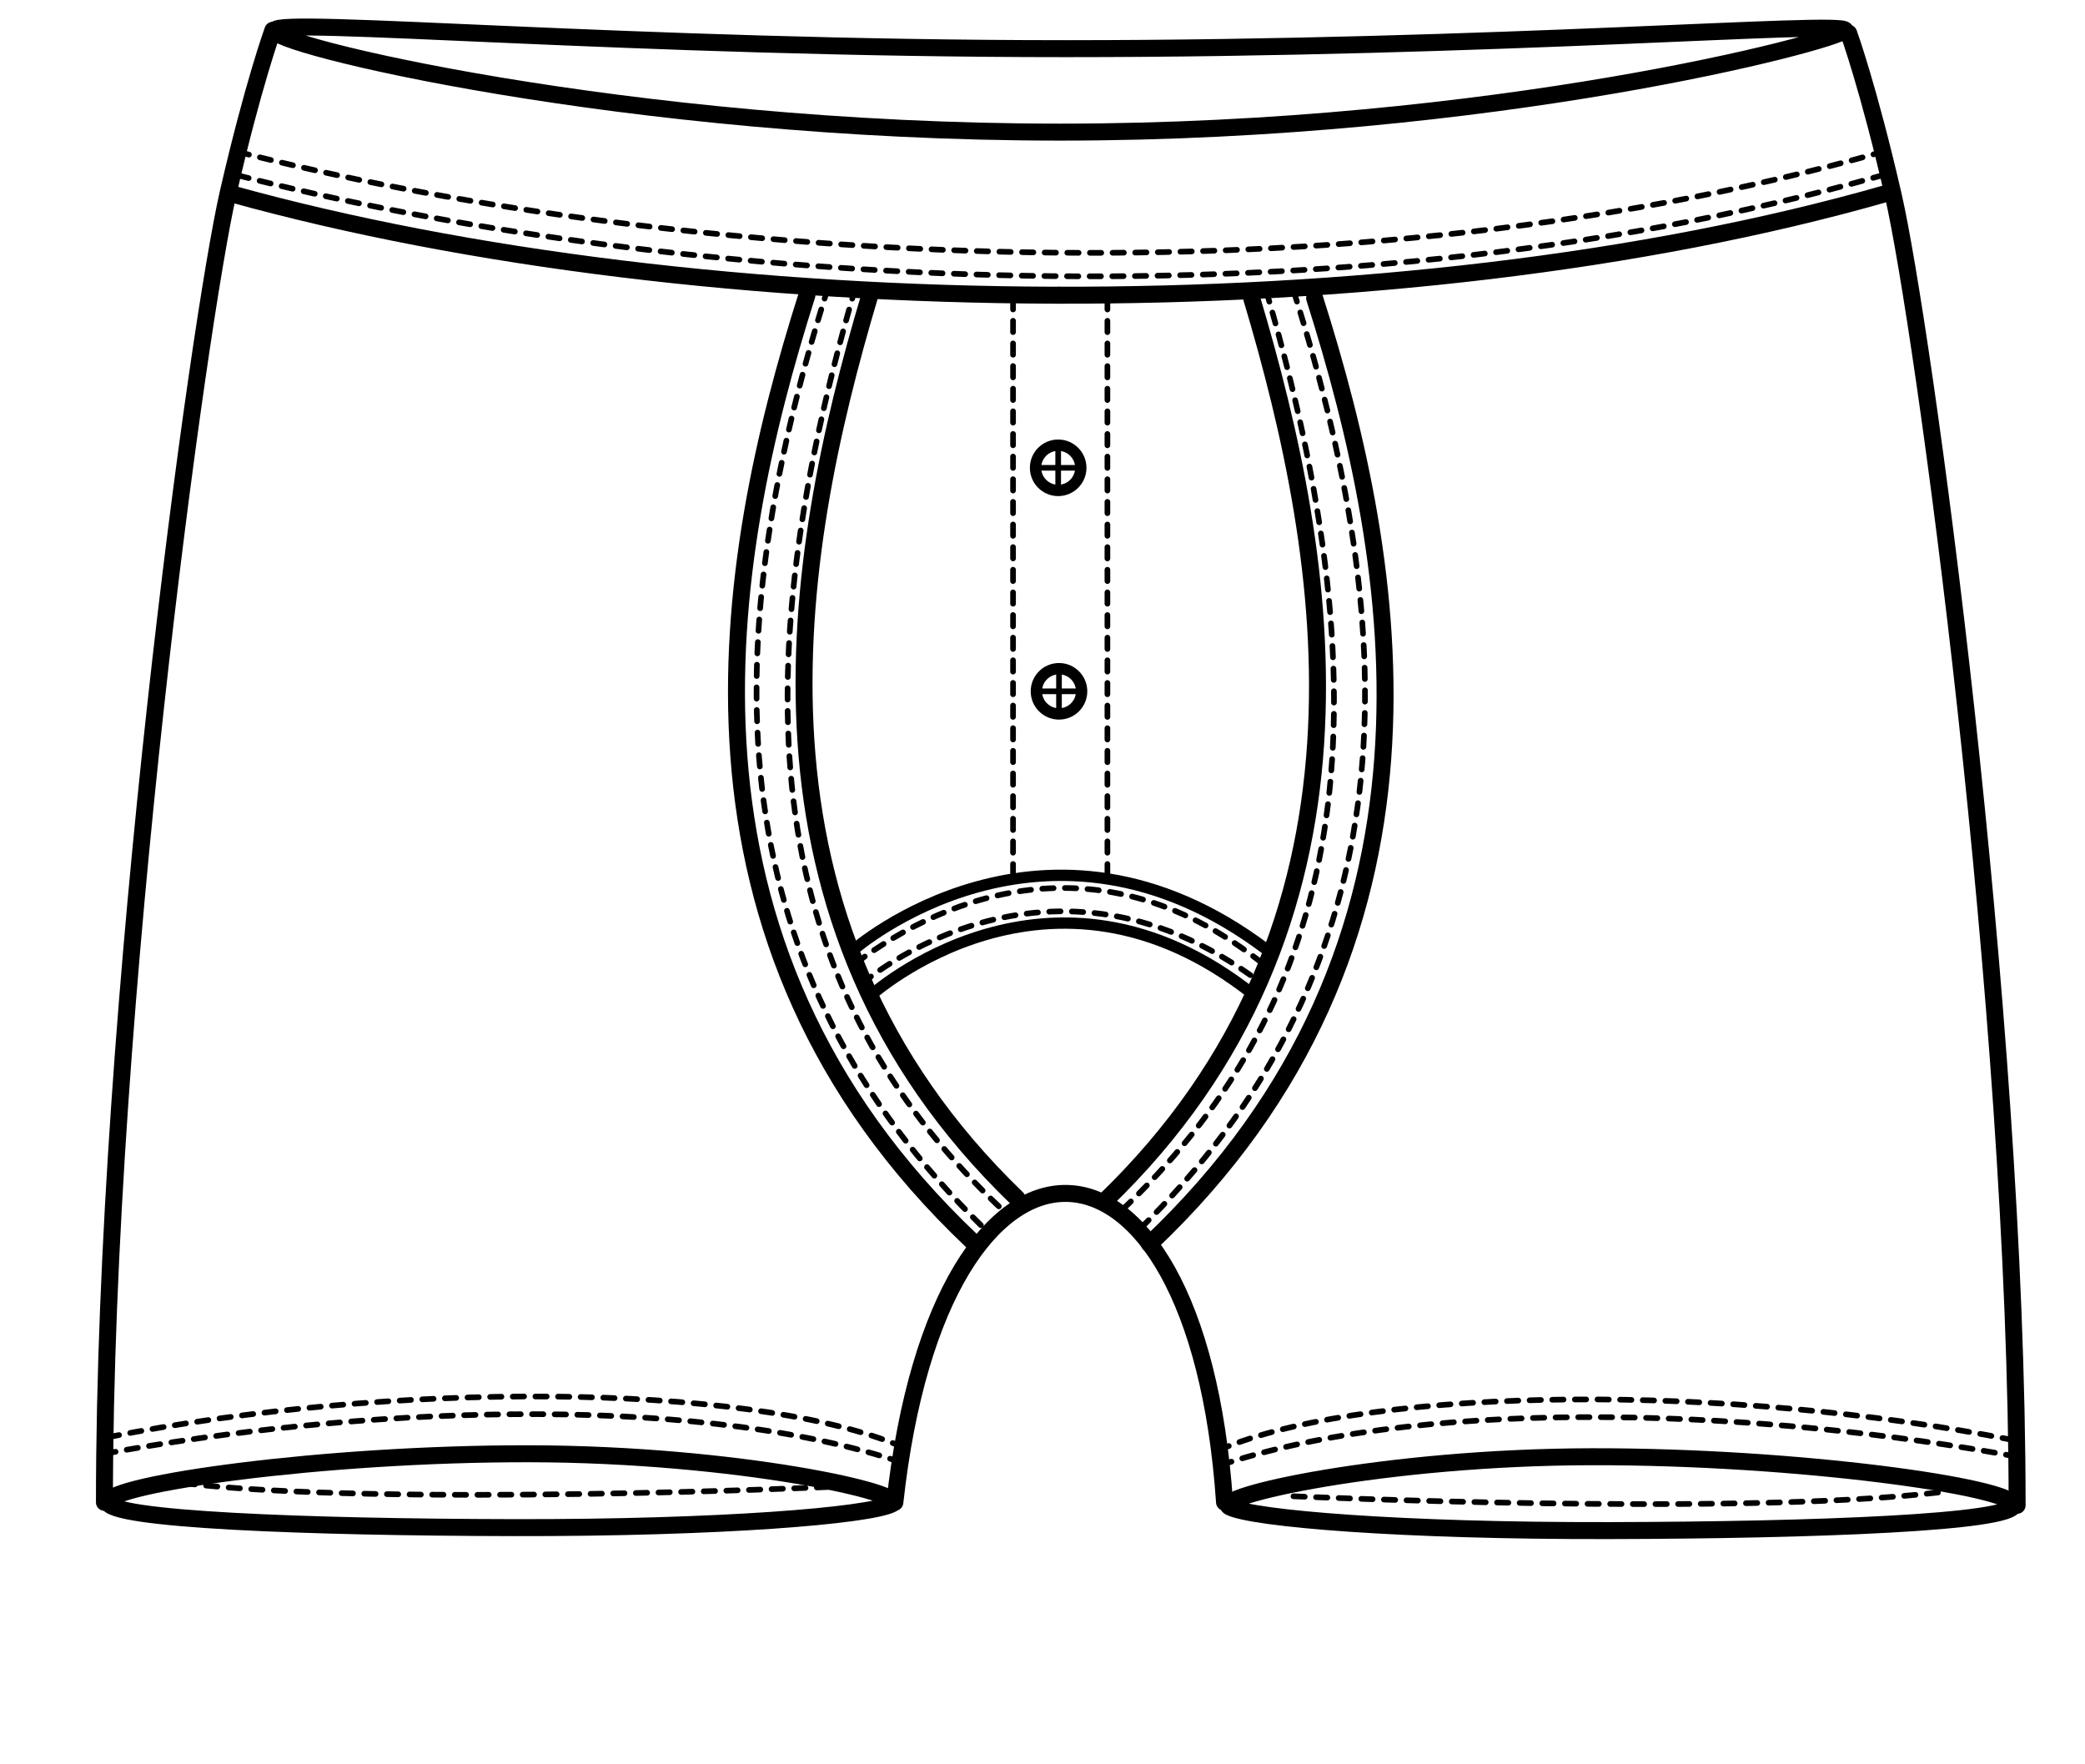 <?xml version="1.0" encoding="utf-8"?>
<!-- Generator: Adobe Illustrator 16.0.0, SVG Export Plug-In . SVG Version: 6.00 Build 0)  -->
<!DOCTYPE svg PUBLIC "-//W3C//DTD SVG 1.1//EN" "http://www.w3.org/Graphics/SVG/1.1/DTD/svg11.dtd">
<svg version="1.1" id="Layer_2" xmlns="http://www.w3.org/2000/svg" xmlns:xlink="http://www.w3.org/1999/xlink" x="0px" y="0px"
	 width="368.504px" height="311.811px" viewBox="0 0 368.504 311.811" enable-background="new 0 0 368.504 311.811"
	 xml:space="preserve">
<path fill="none" stroke="#000000" stroke-width="3" stroke-linecap="round" stroke-miterlimit="10" d="M326.115,5.35
	c-1.75,2-62.121,18-138.75,18c-76.629,0-141-15.75-138.75-18c-0.058-2.34,63.121,3.25,139.75,3.25
	C264.994,8.6,325.865,3.6,326.115,5.35z"/>
<path fill="none" stroke="#000000" stroke-width="3" stroke-linecap="round" stroke-miterlimit="10" d="M333.308,34.21
	c-85.928,24.567-208.64,23.331-292.571,0"/>
<path fill="none" stroke="#000000" stroke-width="3" stroke-linecap="round" stroke-miterlimit="10" d="M158.159,265.51
	c8.061-73.443,53.358-72.137,58.265-0.026"/>
<line fill="none" stroke="#000000" stroke-width="3" stroke-linecap="round" stroke-miterlimit="10" x1="187.167" y1="52.173" x2="187.167" y2="52.172"/>
<path fill="none" stroke="#000000" stroke-linecap="round" stroke-miterlimit="10" stroke-dasharray="2" d="M42.058,26.836
	c71.307,18.264,189.658,28.764,290.656,0"/>
<path fill="none" stroke="#000000" stroke-linecap="round" stroke-miterlimit="10" stroke-dasharray="2" d="M42.008,30.986
	c71.307,18.264,189.658,28.764,290.656,0"/>
<g>
	<path fill="none" stroke="#000000" stroke-width="3" stroke-linecap="round" stroke-miterlimit="10" d="M18.459,265.51
		c0-88,16.707-208.955,21.885-231.498c4.36-18.98,7.878-28.662,7.878-28.662"/>
	<path fill="none" stroke="#000000" stroke-width="3" stroke-linecap="round" stroke-miterlimit="10" d="M142.615,52.172
		c-15,47.178-26.822,114.173,29.175,167.17"/>
	<path fill="none" stroke="#000000" stroke-width="3" stroke-linecap="round" stroke-miterlimit="10" d="M153.744,52.172
		c-13.859,46.386-24.951,110.506,26.001,159.606"/>
	<path fill="none" stroke="#000000" stroke-linecap="round" stroke-miterlimit="10" stroke-dasharray="2" d="M146.335,50.867
		c-20.876,65.812-18.543,121.145,27.492,166.123"/>
	<path fill="none" stroke="#000000" stroke-linecap="round" stroke-miterlimit="10" stroke-dasharray="2" d="M151.174,50.867
		c-23.381,79.895-11.381,127.812,25.949,162.897"/>
	<path fill="none" stroke="#000000" stroke-width="3" stroke-linecap="round" stroke-miterlimit="10" d="M157.607,265.816
		c-4.172,2.041-30.192,4.236-66.892,4.164c-36.701-0.072-71.64-1.43-71.633-4.533c0.005-3.103,37.873-8.591,74.574-8.521
		C130.355,256.998,161.313,264.003,157.607,265.816z"/>
	<path fill="none" stroke="#000000" stroke-linecap="round" stroke-miterlimit="10" stroke-dasharray="2" d="M18.459,256.925
		c43.427-8.066,102.261-10.938,139.7,1.137"/>
	<path fill="none" stroke="#000000" stroke-linecap="round" stroke-miterlimit="10" stroke-dasharray="2" d="M19.082,253.994
		c50.459-10,111.971-9.552,139.077,1.182"/>
</g>
<g>
	<path fill="none" stroke="#000000" stroke-width="3" stroke-linecap="round" stroke-miterlimit="10" d="M356.505,266.034
		c0-88-16.707-208.955-21.887-231.498c-4.359-18.98-7.877-28.662-7.877-28.662"/>
	<path fill="none" stroke="#000000" stroke-width="3" stroke-linecap="round" stroke-miterlimit="10" d="M232.349,52.696
		c15,47.178,26.822,114.174-29.176,167.17"/>
	<path fill="none" stroke="#000000" stroke-width="3" stroke-linecap="round" stroke-miterlimit="10" d="M221.22,52.696
		c13.859,46.386,24.951,110.506-26.002,159.605"/>
	<path fill="none" stroke="#000000" stroke-linecap="round" stroke-miterlimit="10" stroke-dasharray="2" d="M228.628,51.391
		c20.877,65.812,18.543,121.146-27.492,166.122"/>
	<path fill="none" stroke="#000000" stroke-linecap="round" stroke-miterlimit="10" stroke-dasharray="2" d="M223.791,51.391
		c23.381,79.896,11.381,127.812-25.949,162.897"/>
	<path fill="none" stroke="#000000" stroke-width="3" stroke-linecap="round" stroke-miterlimit="10" d="M217.357,266.341
		c4.172,2.041,30.191,4.236,66.891,4.164c36.701-0.072,71.641-1.43,71.635-4.533s-37.873-8.592-74.574-8.521
		C244.609,257.522,213.652,264.526,217.357,266.341z"/>
	<path fill="none" stroke="#000000" stroke-linecap="round" stroke-miterlimit="10" stroke-dasharray="2" d="M356.505,257.448
		c-43.428-8.066-102.262-10.938-139.701,1.137"/>
	<path fill="none" stroke="#000000" stroke-linecap="round" stroke-miterlimit="10" stroke-dasharray="2" d="M355.882,254.519
		c-50.461-10-111.973-9.553-139.078,1.182"/>
</g>
<line fill="none" stroke="#000000" stroke-linecap="round" stroke-linejoin="round" stroke-miterlimit="10" stroke-dasharray="2" x1="195.724" y1="52.696" x2="195.724" y2="155.694"/>
<line fill="none" stroke="#000000" stroke-linecap="round" stroke-linejoin="round" stroke-miterlimit="10" stroke-dasharray="2" x1="179.047" y1="154.694" x2="179.047" y2="51.696"/>
<path fill="none" stroke="#000000" stroke-width="2" stroke-linecap="round" stroke-miterlimit="10" d="M150.881,167.834
	c0,0,33.825-29.564,73.009,0"/>
<path fill="none" stroke="#000000" stroke-linecap="round" stroke-miterlimit="10" stroke-dasharray="2" d="M151.226,170.237
	c16.697-12.499,43.993-22.499,72.447,0.45"/>
<path fill="none" stroke="#000000" stroke-linecap="round" stroke-miterlimit="10" stroke-dasharray="2" d="M152.629,173.541
	c-2.569,2.5,31.076-29.383,70.203,0.138"/>
<path fill="none" stroke="#000000" stroke-width="2" stroke-linecap="round" stroke-miterlimit="10" d="M153.771,176.035
	c0,0,31.735-28.859,67.778-0.238"/>
<circle fill="none" stroke="#000000" stroke-width="2" stroke-linecap="round" stroke-miterlimit="10" cx="187.022" cy="82.676" r="4"/>
<circle fill="none" stroke="#000000" stroke-width="2" stroke-linecap="round" stroke-miterlimit="10" cx="187.168" cy="122.176" r="4"/>
<line fill="none" stroke="#000000" stroke-linecap="round" stroke-miterlimit="10" x1="187.022" y1="85.863" x2="187.022" y2="79.488"/>
<line fill="none" stroke="#000000" stroke-linecap="round" stroke-miterlimit="10" x1="190.309" y1="82.676" x2="183.735" y2="82.676"/>
<line fill="none" stroke="#000000" stroke-linecap="round" stroke-miterlimit="10" x1="191.135" y1="122.176" x2="183.201" y2="122.176"/>
<line fill="none" stroke="#000000" stroke-linecap="round" stroke-miterlimit="10" x1="187.168" y1="125.895" x2="187.168" y2="118.457"/>
<g>
	<path fill="none" stroke="#000000" stroke-linecap="round" stroke-miterlimit="10" stroke-dasharray="2" d="M32.446,262.134
		c35.832,4.195,114.139,0.655,114.139,0.655"/>
	<path fill="none" stroke="#000000" stroke-linecap="round" stroke-miterlimit="10" stroke-dasharray="2" d="M342.518,263.772
		c-35.832,4.195-114.14,0.655-114.14,0.655"/>
</g>
</svg>
